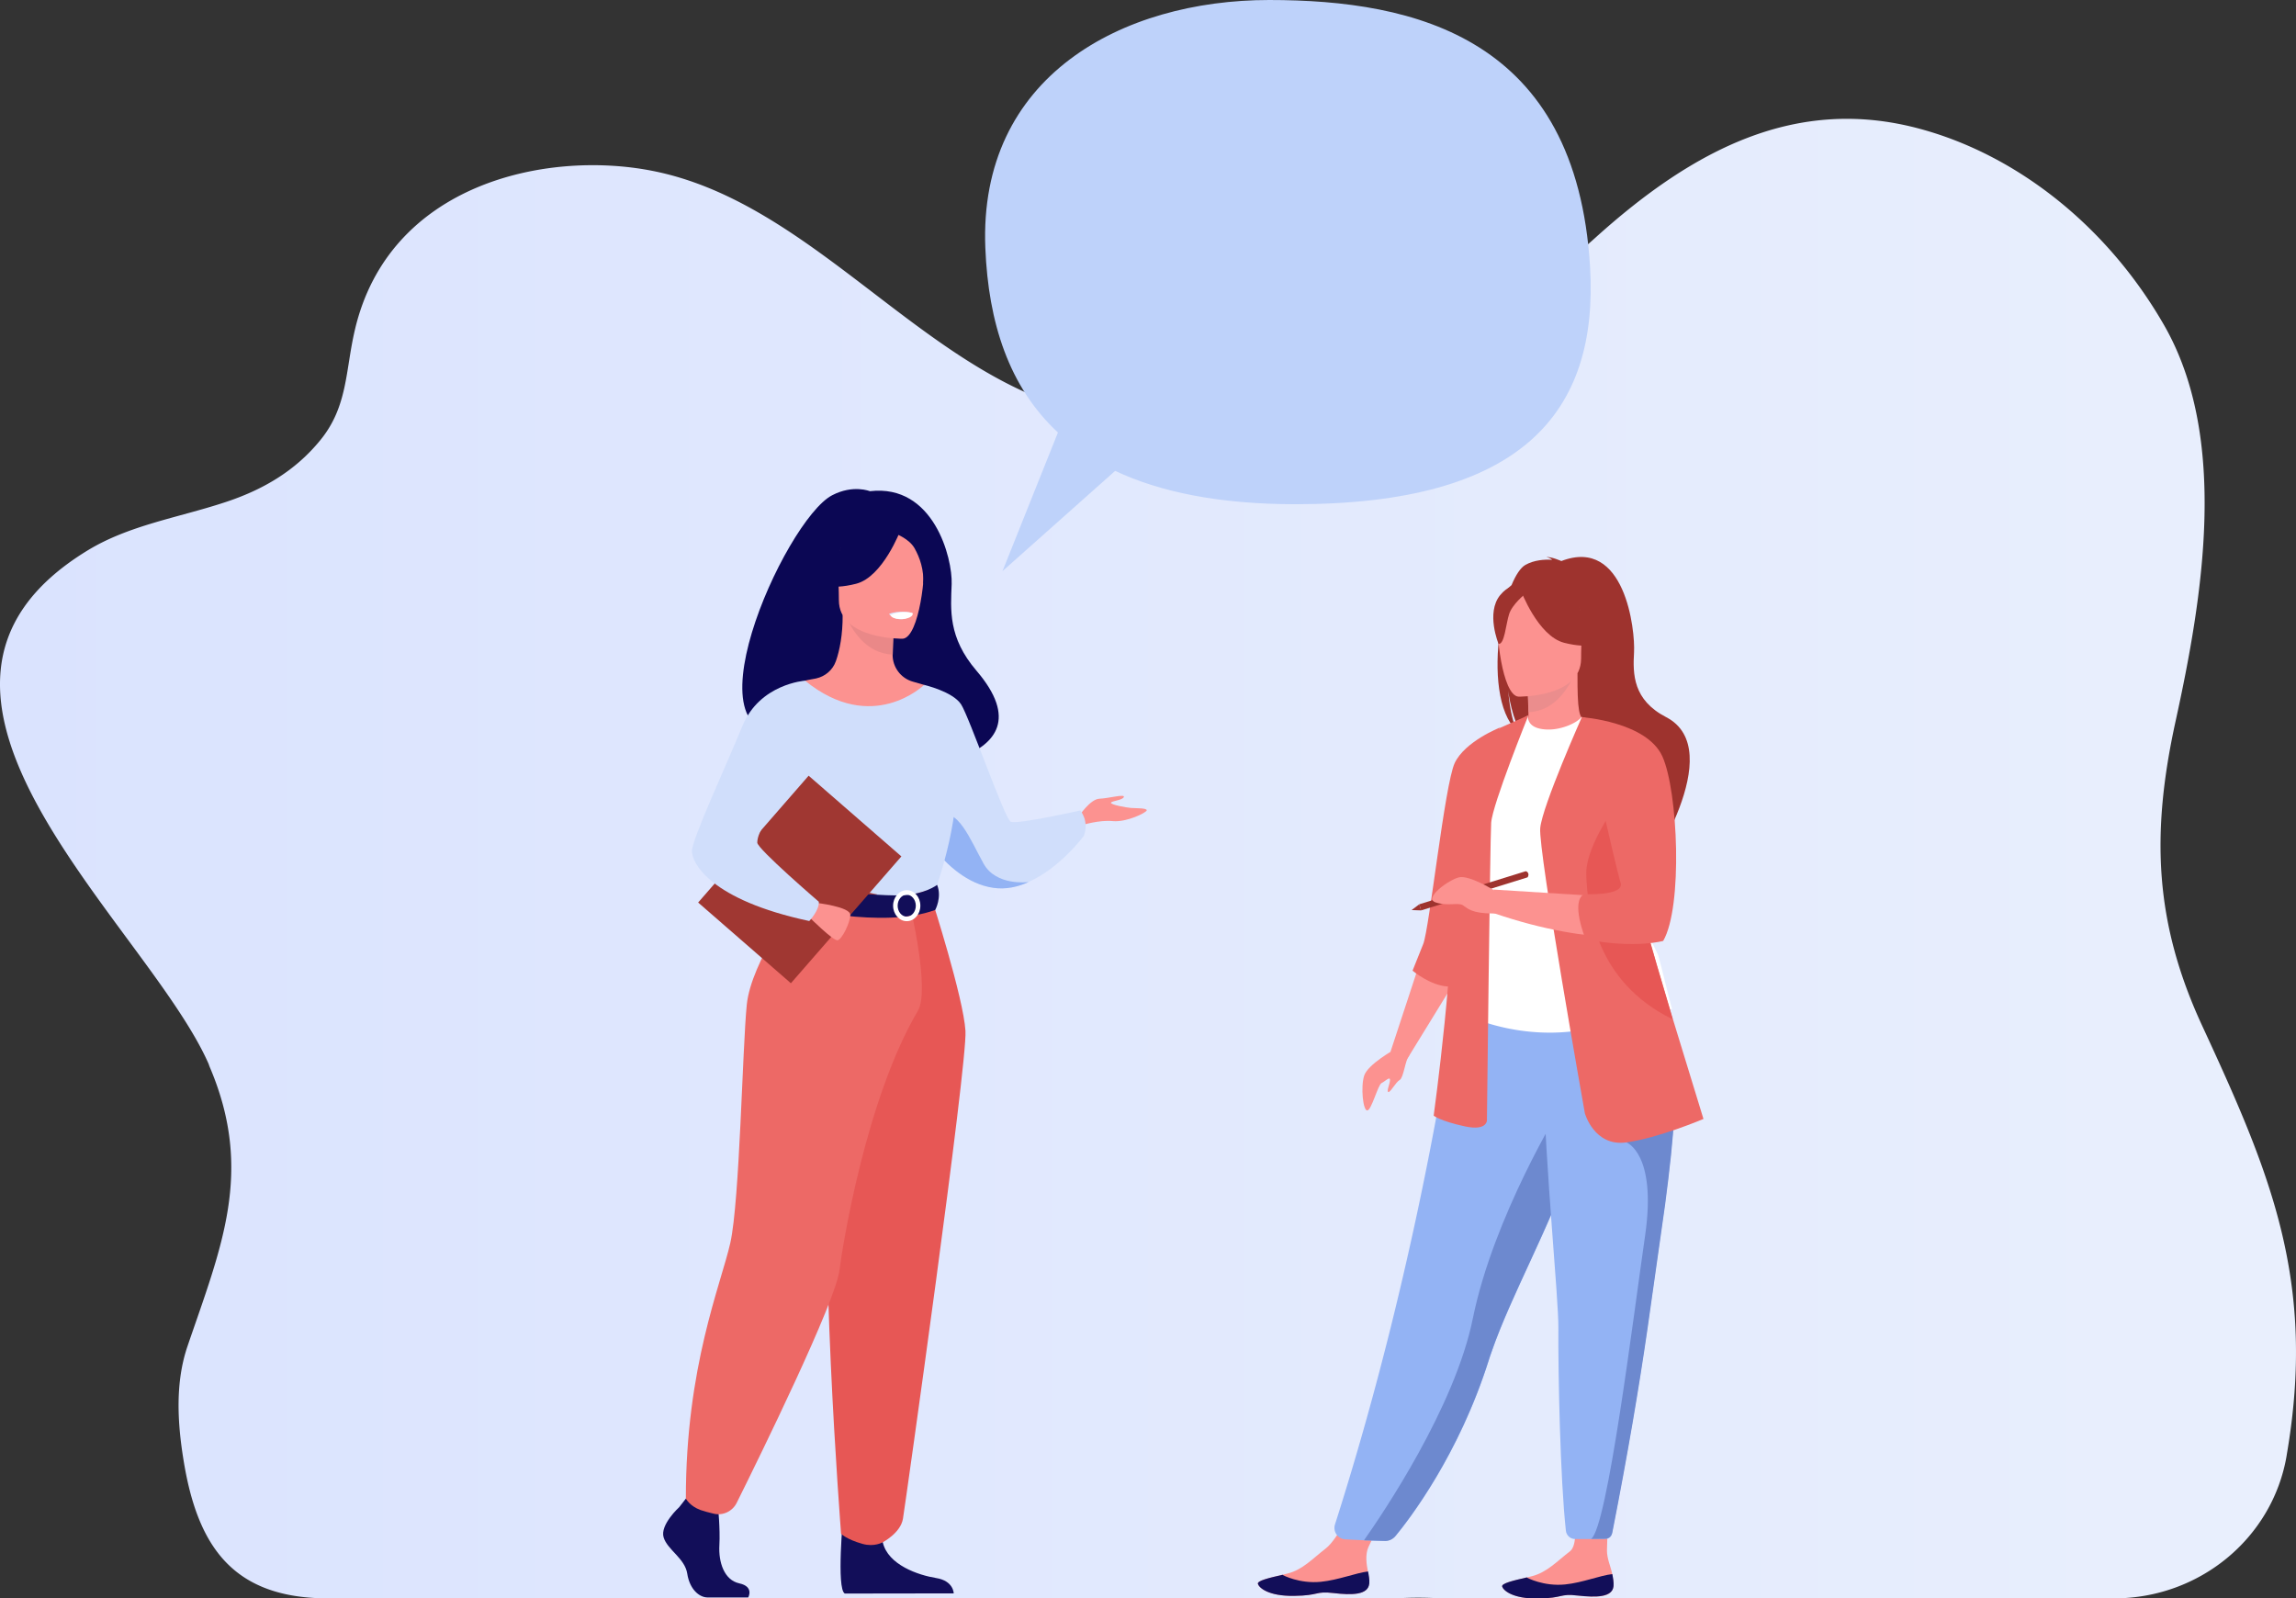 <svg xmlns="http://www.w3.org/2000/svg" width="599" height="417" xmlns:v="https://vecta.io/nano"><rect width="100%" height="100%" fill="#333333" stroke="none"/><style><![CDATA[.B{fill:#fc9290}.C{fill:#120e59}.D{fill:#ed6966}.E{fill:#9e332e}.F{fill:#93b3f4}.G{fill:#6d89cf}.H{fill:#d0defb}]]></style><defs><linearGradient id="A" x1="-.02" x2="599.06" y1="224.02" y2="224.02" gradientUnits="userSpaceOnUse"><stop offset="0" stop-color="#dae3fe"/><stop offset="1" stop-color="#e9effd"/></linearGradient></defs><path fill="url(#A)" d="M54.911 278.826c11.292 26.98 2.823 46.566-5.985 72.361-3.218 9.426-2.653 19.755-1.072 29.576C51.467 403.341 60.67 417 85.626 417h278.573a98.89 98.89 0 0 1 11.575 0h175.76c22.245 0 41.272-15.635 44.998-37.083 0-.113.057-.283.057-.395 7.791-45.268-4.291-73.49-22.02-111.815-12.477-26.924-13.437-50.065-7.001-79.472 7.114-32.455 14.002-73.941-3.049-103.518-14.905-25.907-38.505-44.364-63.743-51.137-32.069-8.636-58.944 5.305-84.634 28.504-35.287 31.834-96.32 57.741-139.795 43.687-37.997-12.305-66.058-53.283-106.088-61.185-27.609-5.475-68.768 3.217-77.689 41.542-2.484 10.612-1.807 19.869-8.977 28.674-6.606 8.128-15.188 13.095-25.125 16.312-12.026 3.951-24.899 5.926-35.682 12.53-60.017 36.689 15.695 97.478 31.674 133.997.113.395.282.79.451 1.185z"/><path d="M357.154 413.122c-.205 3.023-4.455 3.064-9.277 2.492s-3.556.654-10.3.735-9.072-2.124-9.4-3.104c-.285-.858 2.943-1.594 6.458-2.41l1.308-.327c3.923-.98 6.539-3.922 9.89-6.496 3.188-2.41 7.275-11.233 7.275-11.233l9.236-.409-5.354 11.275c-.858 2.002-.49 4.453-.122 6.332.163 1.062.368 2.083.286 3.145z" class="B"/><path d="M347.877 415.617c-4.823-.572-3.556.654-10.3.736s-9.072-2.125-9.4-3.105c-.285-.858 2.943-1.593 6.458-2.41l.04.082s4.333 2.328 9.932 1.756c4.536-.45 9.155-2.328 12.302-2.696.204 1.021.408 2.083.327 3.145-.287 3.023-4.537 3.064-9.36 2.492z" class="C"/><path d="M420.914 413.78c-.205 3.023-4.455 3.064-9.277 2.492s-3.556.653-10.3.776c-6.743.081-9.072-2.125-9.4-3.105-.285-.858 2.943-1.593 6.458-2.41l1.308-.327c3.923-1.021 6.539-3.922 9.89-6.495 3.188-2.451 0-16.83 0-16.83l10.136-.981-.49 17.648c0 2.165 1.02 4.248 1.389 6.168.163.94.367 2.002.286 3.064z" class="B"/><path d="M411.597 416.267c-4.823-.572-3.556.653-10.3.776-6.743.081-9.072-2.125-9.4-3.105-.285-.858 2.943-1.593 6.458-2.41l.04.082s4.333 2.328 9.932 1.756c4.537-.45 9.155-2.37 12.302-2.696.204 1.021.408 2.083.327 3.145-.287 2.942-4.537 2.983-9.36 2.452z" class="C"/><path d="M391.277 164.957c-1.757-7.19.776-10.54 3.065-12.296 1.104-2.655 2.33-4.534 3.597-5.27 2.288-1.307 5.067-1.47 6.988-1.348-.49-.53-1.471-.694-1.471-.694 1.185-.164 3.882 1.021 3.882 1.021 16.675-6.414 19.29 18.138 18.964 23.816-.327 5.719-.286 12.419 8.378 16.912 16.552 8.579-5.517 40.892-5.517 40.892.408-4.617-20.844-28.923-31.96-36.194-2.697-3.963-3.678-10.989-3.72-11.56.45 5.555 1.431 8.7 2.29 10.457-5.068-4.698-5.845-15.85-4.496-25.736z" class="E"/><path d="M397.86 192.122c-.04.04 5.354 2.819 9.441 1.716 3.842-1.062 6.335-6.005 6.294-6.005-1.635-.327-2.085-2.533-2.044-12.133l-.735.163-12.343 2.451s.286 3.881.286 7.517c0 3.064-.204 5.964-.899 6.29z" class="B"/><path fill="#eb8d8d" d="M398.47 178.271l.286 7.517c6.907-.205 10.544-6.496 12.056-9.968z"/><path d="M348.29 397.681a3 3 0 0 0 2.737 3.922l4.823.245 5.108.164c1.267.04 2.493-.531 3.31-1.512 4.088-4.984 16.594-21.61 24.195-45.793.205-.695.45-1.349.695-2.043 5.027-14.625 15.408-32.966 20.884-49.593l2.37-7.475c.246-.736.45-1.512.655-2.247 4.046-14.012 5.19-23.244 6.293-33.089l-39.56.327c-.083.04-8.379 64.748-31.51 137.094z" class="F"/><path fill="#fff" d="M385.274 237.877c.082 18.832-2.779 26.92-2.779 26.92s16.96 8.62 37.068 2.288c.246-.082 16.675-3.84 16.675-3.84-.327-.776-3.351-13.44-3.678-14.134-4.25-9.11-7.48-13.114-7.97-15.932-.94-5.229-.94-10.662-.49-15.769 1.226-13.521 4.863-24.755 4.863-24.755-5.476-1.266-10.626-3.431-16.347-5.596-1.308 1.634-5.313 3.35-8.828 3.268-4.005-.082-5.313-1.798-5.109-3.677a124.514 124.514 0 0 0-7.683 4.616c-3.637 6.291-10.994 12.419-11.525 22.1-.082 2.37 5.803 23.98 5.803 24.51z"/><path d="M419.315 239.962c1.717 2.451 5.027 17.321 13.283 19.2-4.25-10.621-7.48-15.237-7.97-18.505-.94-6.087-.94-12.378-.49-18.301l-4.823-8.17c-.204-.776-4.373-13.685-5.721-2.165-1.349 11.56 3.76 25.204 5.721 27.941z" class="G"/><path d="M396.143 181.746s16.307.286 16.348-9.886c0-10.172 2.125-16.994-8.296-17.566-10.422-.612-12.465 3.268-13.283 6.659s.981 20.466 5.231 20.793z" class="B"/><g class="E"><path d="M396.76 154.014s4.455 11.928 11.32 13.685 9.85-.082 9.85-.082-5.272-4.167-6.335-11.479c0 .041-11.443-7.802-14.835-2.124z"/><path d="M397.862 154.991s-3.351 2.656-4.168 5.27c-.818 2.574-1.186 7.925-2.739 7.72 0 0-3.35-8.088.409-12.704 4.046-4.861 6.498-.286 6.498-.286z"/></g><path d="M370.474 250.95l-7.724 23.49 4.414 1.756 12.751-20.752z" class="B"/><g class="D"><path d="M391.243 189.84s-9.073 3.595-11.73 9.232c-2.615 5.638-6.62 43.343-8.214 47.223l-2.779 6.945s4.577 3.88 9.196 4.126c4.659.286 13.527-67.526 13.527-67.526z"/><path d="M398.756 186.61s-9.441 23.326-9.727 28.064-1.103 77.208-1.103 77.208.572 3.35-5.845 1.961c-6.375-1.389-8.051-2.778-8.051-2.778s6.13-44.69 4.455-60.255 12.792-40.891 12.792-40.891z"/></g><path d="M355.85 401.851l5.517.163c.981.041 1.921-.408 2.575-1.143 3.72-4.494 16.675-21.365 24.48-46.12.205-.695.45-1.349.695-2.043 5.027-14.625 15.408-32.967 20.884-49.593l2.37-7.476c.246-.735.45-1.511.655-2.246l-5.845-4.453s-17.491 28.31-22.927 54.985c-4.66 23.162-23.54 51.022-28.404 57.926z" class="G"/><path d="M406.563 346.413c-.082 12.255.49 39.585 1.961 52.943.123 1.225 1.185 2.165 2.412 2.165h4.127l3.924-.041c.735 0 1.39-.531 1.512-1.266 4.087-20.875 7.03-38.237 9.195-53.229l4.619-32.558c1.226-9.314 2.084-17.116 2.41-23.734l.124-3.023c0-.98.04-1.96 0-2.86l-34.167-3.39c.45 22.713 3.964 57.436 3.883 64.993z" class="F"/><path d="M415.11 401.489l3.637-.041c.9 0 1.676-.654 1.88-1.553 4.087-20.752 6.989-38.032 9.155-52.983l4.618-32.558c1.226-9.314 2.085-17.116 2.411-23.734l-12.546 7.394s8.01 2.819 4.945 24.184c-3.106 21.446-9.85 76.268-14.1 79.291z" class="G"/><path d="M413.477 290.453s2.411 8.701 10.749 7.598 20.189-6.127 20.189-6.127l-7.97-26.022c-5.353-17.893-12.015-40.933-15.121-55.516-.858-4.085-1.471-7.476-1.717-9.927l-6.906-13.399s-10.3 23.121-10.872 28.963 11.648 74.43 11.648 74.43z" class="D"/><path d="M421.814 215.165L412.7 187.06c.041 0 11.525 3.431 17.329 6.332 0 0 3.596 4.657 5.844 15.4 0 0 2.37 25.818-2.902 35.255 0 0-16.674 3.35-43.321-5.842v-6.128l35.147 2.206z" class="B"/><path fill="#e75755" d="M413.838 228.282c.367 9.436 2.574 27.778 22.396 37.582.04.041.122.041.163.082-5.354-17.893-12.015-40.932-15.121-55.516-3.638 5.433-7.643 12.623-7.438 17.852z"/><path d="M412.695 187.1s16.92 1.185 21.007 10.254 5.353 39.257.204 48.121c0 0-7.152 2.043-19.78-.326-.164-.041-.328-.041-.45-.082 0 0-4.046-9.845-.409-11.806 0 0 10.667.572 9.523-2.982-1.145-3.513-10.095-43.179-10.095-43.179z" class="D"/><g class="E"><path d="M370.27 235.92l.49 1.593 27.75-8.62s.368-.408.205-.98c-.205-.613-.695-.613-.695-.613z"/><path d="M368.27 237.431l2.003-1.511.49 1.593z"/></g><path d="M363.86 273.78s-7.029 3.88-7.969 6.863-.286 9.15.817 9.069 2.78-6.659 3.72-7.15c.94-.448 2.206-1.837 2.206-.816s-.94 2.86-.45 3.145c.45.286 1.963-2.573 2.984-3.145s1.43-5.147 2.453-6.373c.98-1.225-3.76-1.593-3.76-1.593zm25.741-41.626s-6.293-3.881-8.95-3.268-9.359 5.474-6.13 6.536 5.844-.041 7.111.735c1.226.776 2.166 2.165 7.97 2.165 5.803-.082 0-6.168 0-6.168z" class="B"/><path fill="#0b0754" d="M207.736 190.486c-1.063-2.043 23.009-9.355 23.418 10.702 0 0 45.119-1.102 23.581-26.226-7.438-8.7-6.703-15.89-6.457-22.59s-4.66-26.185-21.334-24.224c0 0-4.373-1.798-9.85 1.062-12.464 6.454-40.255 68.71-9.358 61.276z"/><path d="M281.47 212.958s2.943-4.453 5.313-4.575c2.37-.082 6.743-1.307 6.416-.45-.367.858-3.065.98-3.35 1.471-.246.531 4.045 1.307 5.271 1.389s4.128 0 4.046.613-5.231 3.145-8.827 2.818c-3.638-.367-8.092 1.062-8.092 1.062z" class="B"/><path d="M239 214.383s1.594 3.146 4.496 6.782c3.473 4.37 8.868 9.436 15.612 10.417 3.228.49 6.375-.205 9.277-1.512 8.214-3.636 14.386-12.01 14.386-12.01 1.43-3.962-.94-6.618-.94-6.618s-16.552 3.718-18.146 2.941-10.79-27.288-12.956-30.638c-2.207-3.35-9.645-5.065-9.645-5.065z" class="H"/><path d="M243.496 221.207c3.474 4.371 8.868 9.437 15.612 10.417 3.228.49 6.375-.204 9.277-1.511-.327.04-8.5 1.062-11.77-4.78-3.351-5.964-6.948-15.441-11.893-12.255-2.125 1.307-2.003 4.698-1.226 8.13z" class="F"/><path d="M177.213 393.186s-5.068 4.616-4.087 7.884 5.558 5.474 6.171 9.477 3.065 6.21 5.313 6.21h10.585s1.635-2.819-2.33-3.677-5.435-5.555-5.19-9.926-.368-10.213-.368-10.213l-8.378-1.961zm42.786 1.924s-1.84 19.527.408 20.63l28.404-.041s0-3.268-4.577-4.004-12.588-3.39-13.937-9.354C228.95 396.417 220 395.11 220 395.11z" class="C"/><path d="M199.728 254.948c5.845-13.072 9.441-16.83 8.746-20.915-.49-3.023 1.553-56.456 1.553-56.456.695-.204 2.085-.408 2.861-.572 2.412-.53 4.373-2.206 5.19-4.534.981-2.778 1.799-6.904 1.758-12.051l.736.163 12.587 2.492s-.286 3.963-.286 7.68v.082c0 3.227 2.125 6.087 5.231 6.985l2.984.858s4.618 13.195 5.517 26.757-8.419 19.445.082 46.53c8.623 27.696-50.187 10.253-46.959 2.981z" class="B"/><path fill="#ea8888" d="M233.198 163.082l-.286 7.68c-7.03-.204-10.79-6.618-12.302-10.172z"/><path d="M235.526 166.637s-16.674.286-16.674-10.09-2.166-17.321 8.46-17.934 12.71 3.35 13.568 6.822c.858 3.39-1.022 20.834-5.354 21.202z" class="B"/><g fill="#0b0754"><path d="M234.92 138.326s-4.578 12.173-11.566 13.97-10.054-.08-10.054-.08 5.354-4.25 6.498-11.725c0 0 11.689-7.966 15.122-2.165z"/><path d="M233.81 139.308s3.392 1.266 4.782 3.717c1.348 2.41 2.534 5.596 2.247 9.518 0 0 3.434-8.293-.408-12.95-4.128-4.942-6.621-.285-6.621-.285z"/></g><path fill="#dde8fd" d="M231.93 160.177s1.144 1.512 3.433 1.39c1.84-.083 2.575-1.676 2.575-1.676s-3.392-.817-6.008.286z"/><path d="M198.132 201.232s-.41 5.965 0 13.113c.286 4.74 5.067 11.112 5.762 12.664 1.717 3.963 3.638 4.576 3.638 4.576l14.917 3.676 5.23 1.266 16.553-4.942s7.52-20.998 4.495-32.844-7.642-20.058-7.642-20.058-13.487 13.195-31.06-1.103z" class="H"/><path fill="#a83f3f" d="M202.51 216.27c.286 4.738.736 9.15 1.39 10.743 1.716 3.963 3.637 4.576 3.637 4.576l14.917 3.676 6.457-1.92s-21.62-3.268-19.208-21.855z"/><path fill="#e75755" d="M243.175 234.81s8.174 25.49 8.705 34.151-15.653 123.246-16.307 127.25c-.613 3.758-5.313 6.168-5.313 6.168s-2.166 1.267-5.23.409c-4.251-1.185-5.6-2.656-5.6-2.656s-6.376-81.7-2.411-110.868 4.005-54.413 4.005-54.413h22.151z"/><path d="M208.478 234.04s-12.506 16.749-13.65 28.064-1.84 51.105-4.291 62.134c-2.493 11.03-11.607 32.272-11.607 66.709 0 0 .94 1.961 3.883 3.023.94.327 2.206.654 3.392.94 2.411.572 4.904-.613 6.007-2.86 6.172-12.418 25.789-52.411 26.81-60.704.695-5.882 6.907-44.772 20.435-67.608 3.229-5.474-2.003-27.288-2.003-27.288z" class="D"/><path fill="#fff" d="M232.3 160.463s.286 1.226 3.351 1.021c0 0 2.575-.163 2.493-1.511-.04 0-2.534-.94-5.844.49z"/><path d="M244.484 230.85s-3.27 2.614-9.808 2.737c-7.806.163-27.137-2.002-27.137-2.002s-.858 2.41-.818 4.943c0 0 23.623 5.964 37.273.858 0 0 1.798-3.309.49-6.536z" class="C"/><path fill="#fff" d="M233 236.284c0-2.206 1.594-4.044 3.556-4.044s3.555 1.797 3.555 4.044-1.594 4.044-3.555 4.044S233 238.49 233 236.284zm1.185 0c0 1.553 1.063 2.86 2.37 2.86s2.371-1.267 2.371-2.86c0-1.552-1.063-2.86-2.37-2.86s-2.37 1.308-2.37 2.86z"/><path fill="#a03732" d="M182.139 235.462l24.196 21.058 28.825-33.089-24.196-21.059z"/><path d="M213.006 235.55s8.868 1.021 8.827 3.145c-.04 2.084-2.207 6.414-3.31 6.618s-7.193-5.841-7.193-5.841z" class="B"/><path d="M210.027 177.58s-11.852.817-16.347 11.847c-4.537 11.03-13.16 29.535-13.16 32.64s4.823 12.704 30.61 18.219c0 0 2.657-2.819 2.494-5.025 0 0-16.103-13.848-16.062-15.441.082-3.064 2.657-7.108 16.797-21.243 3.842-3.84-4.332-20.997-4.332-20.997z" class="H"/><path fill="#bed2fa" d="M257.065 64.751C255.224 19.893 292.774 0 331.113 0s80.097 9.947 83.714 69.56c2.302 38.337-18.085 61.984-76.875 61.984-19.86 0-35.248-3.162-47.02-8.695L261.537 149l14.467-36.163c-12.823-11.923-18.15-28.72-18.939-48.086z"/></svg>
